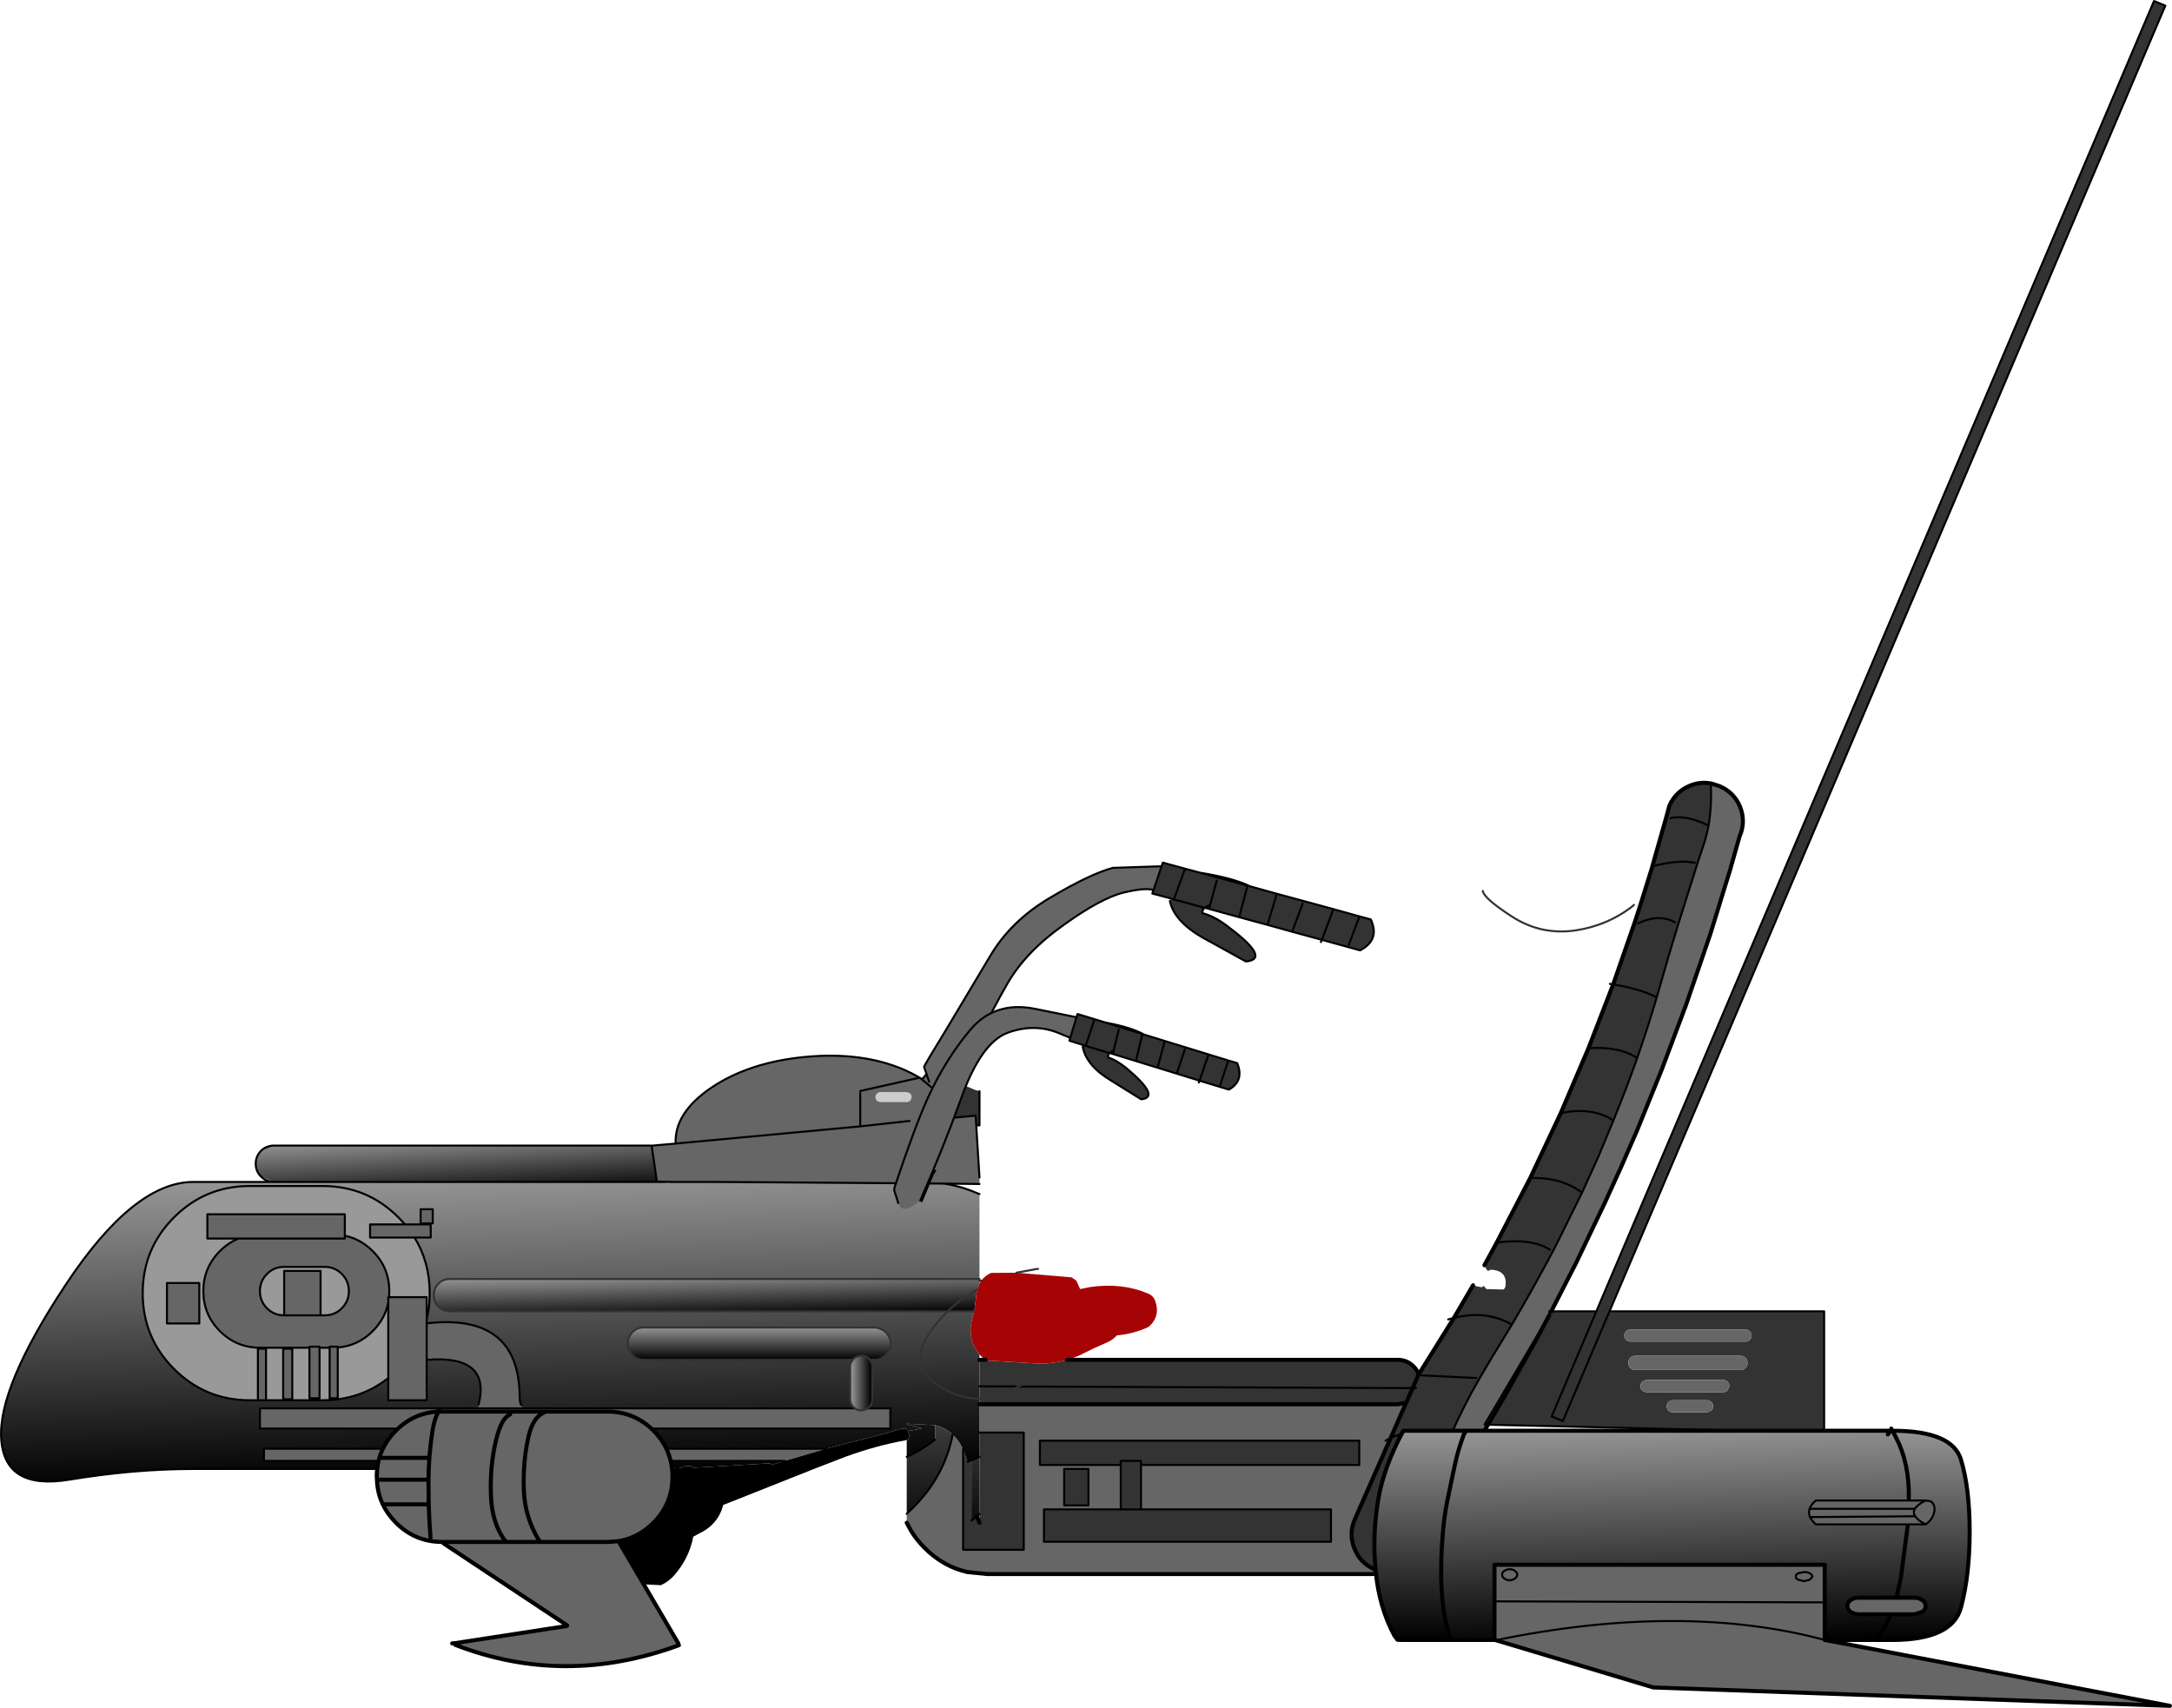 <?xml version="1.0" encoding="UTF-8" standalone="no"?>
<svg xmlns:xlink="http://www.w3.org/1999/xlink" height="422.5px" width="537.3px" xmlns="http://www.w3.org/2000/svg">
  <g transform="matrix(1.0, 0.0, 0.0, 1.0, 11.3, 330.4)">
    <path d="M372.45 -6.0 L383.6 -6.0 521.55 -330.15 524.35 -329.0 386.85 -6.0 439.95 -6.0 439.95 24.0 356.8 22.05 361.15 14.6 368.9 0.7 371.95 -5.05 371.95 -6.0 372.45 -6.0 M339.2 56.0 Q337.85 57.25 336.0 58.0 334.0 58.8 332.0 58.65 330.35 58.55 328.75 57.85 325.1 56.25 323.7 52.55 322.3 48.95 323.9 45.35 L332.7 25.35 336.5 16.7 336.55 16.65 336.5 16.65 334.45 17.0 231.45 17.0 231.0 17.0 231.0 15.6 231.0 12.55 231.0 6.05 231.45 6.0 232.5 6.0 233.15 6.2 246.1 6.95 Q249.5 6.9 252.7 6.0 L334.45 6.0 Q336.75 6.0 338.35 7.6 339.25 8.5 339.65 9.6 L348.35 -4.35 353.1 -12.45 353.3 -12.35 355.2 -11.95 355.4 -12.05 355.7 -12.25 355.8 -12.25 Q356.05 -11.8 356.45 -11.5 L360.6 -11.4 Q361.05 -11.7 361.1 -12.2 361.7 -16.1 357.45 -16.3 L357.35 -16.25 357.15 -16.15 356.9 -16.0 356.65 -16.1 356.5 -16.25 355.9 -17.4 358.95 -23.0 367.2 -38.9 367.25 -39.0 374.8 -55.05 381.65 -71.1 387.75 -86.85 393.1 -102.25 394.35 -106.1 394.45 -106.4 397.4 -115.85 397.45 -116.1 400.9 -128.25 401.65 -131.05 Q403.25 -134.65 406.9 -136.1 409.5 -137.1 412.05 -136.55 L412.15 -136.55 411.95 -136.0 Q412.15 -130.85 411.35 -126.15 405.8 -128.9 401.95 -128.0 405.8 -128.9 411.35 -126.15 410.85 -123.5 410.0 -121.0 L408.6 -116.8 403.9 -101.9 Q401.6 -94.5 399.45 -86.85 L398.55 -83.7 398.5 -83.55 Q396.3 -76.1 393.7 -68.65 391.25 -61.7 388.45 -54.8 L387.8 -53.15 384.05 -44.15 380.05 -35.35 373.95 -23.0 372.85 -20.85 Q368.05 -11.8 362.7 -2.7 L357.55 5.75 354.55 10.85 Q350.75 17.45 347.55 24.7 345.1 30.15 342.95 36.0 L347.8 38.15 341.25 53.0 Q340.45 54.75 339.2 56.0 M276.05 -116.1 L276.35 -117.0 281.85 -115.5 285.6 -114.5 297.3 -111.3 297.9 -111.15 304.55 -109.3 318.55 -105.5 325.0 -103.7 327.8 -102.95 Q330.15 -97.9 325.15 -95.3 L315.7 -97.9 308.35 -99.9 302.25 -101.6 295.25 -103.5 287.8 -105.55 286.7 -105.85 286.6 -105.85 286.55 -105.7 Q286.1 -105.25 286.15 -104.5 288.95 -103.8 292.1 -101.45 L293.15 -100.65 Q303.05 -93.1 296.9 -92.55 L287.4 -97.8 Q279.25 -102.1 278.1 -107.5 L278.3 -108.15 273.75 -109.35 274.05 -110.2 276.05 -116.1 M407.95 -117.0 L406.95 -117.1 Q403.75 -117.65 397.45 -116.1 403.75 -117.65 406.95 -117.1 L407.95 -117.0 M403.05 -102.2 Q399.2 -104.45 393.95 -102.0 399.2 -104.45 403.05 -102.2 M398.55 -83.7 Q394.0 -85.9 387.75 -86.85 394.0 -85.9 398.55 -83.7 M387.8 -53.15 L386.85 -53.8 Q381.85 -56.5 374.8 -55.05 381.85 -56.5 386.85 -53.8 L387.8 -53.15 M393.7 -68.65 Q389.5 -71.55 381.65 -71.1 389.5 -71.55 393.7 -68.65 M380.05 -35.35 Q375.1 -39.15 367.25 -39.0 375.1 -39.15 380.05 -35.35 M420.5 -1.5 L392.0 -1.5 Q391.4 -1.5 390.95 -1.05 390.5 -0.6 390.5 0.0 390.5 0.6 390.95 1.05 391.4 1.5 392.0 1.5 L420.5 1.5 Q421.1 1.5 421.55 1.05 422.0 0.6 422.0 0.0 422.0 -0.6 421.55 -1.05 421.1 -1.5 420.5 -1.5 M421.0 6.75 Q421.0 6.0 420.5 5.5 420.0 5.0 419.25 5.0 L393.25 5.0 Q392.5 5.0 392.0 5.5 391.5 6.0 391.5 6.75 391.5 7.5 392.0 8.0 392.5 8.5 393.25 8.5 L419.25 8.5 Q420.0 8.5 420.5 8.0 421.0 7.5 421.0 6.75 M416.5 12.5 Q416.5 11.9 416.05 11.45 415.6 11.0 415.0 11.0 L396.0 11.0 Q395.4 11.0 394.95 11.45 394.5 11.9 394.5 12.5 394.5 13.1 394.95 13.55 395.4 14.0 396.0 14.0 L415.0 14.0 Q415.6 14.0 416.05 13.55 L416.5 12.5 M401.45 16.45 Q401.0 16.9 401.0 17.5 401.0 18.1 401.45 18.55 401.9 19.0 402.5 19.0 L411.0 19.0 412.05 18.55 Q412.5 18.1 412.5 17.5 412.5 16.9 412.05 16.45 411.6 16.0 411.0 16.0 L402.5 16.0 Q401.9 16.0 401.45 16.45 M297.3 -111.3 L295.25 -103.5 297.3 -111.3 M383.6 -6.0 L372.55 20.0 375.3 21.15 386.85 -6.0 375.3 21.15 372.55 20.0 383.6 -6.0 M304.55 -109.3 L302.25 -101.6 304.55 -109.3 M278.3 -108.15 L279.1 -107.9 286.6 -105.85 279.1 -107.9 278.3 -108.15 M289.7 -112.55 L288.05 -106.55 287.8 -105.55 288.05 -106.55 287.35 -106.2 286.7 -105.85 287.35 -106.2 288.05 -106.55 289.7 -112.55 M281.85 -115.5 L279.1 -107.9 281.85 -115.5 M222.55 -57.3 L226.9 -62.0 227.0 -62.0 229.25 -61.05 230.0 -60.75 231.0 -60.45 231.0 -52.0 230.2 -52.0 230.05 -54.4 230.0 -54.4 223.6 -53.8 Q223.4 -55.4 222.75 -56.85 L222.55 -57.3 M372.1 -21.25 Q367.6 -24.15 358.95 -23.0 367.6 -24.15 372.1 -21.25 M362.7 -2.7 Q356.4 -6.4 348.35 -4.35 356.4 -6.4 362.7 -2.7 M325.0 -103.7 L322.35 -96.65 325.0 -103.7 M310.95 -106.9 L308.35 -99.9 310.95 -106.9 M318.55 -105.5 L315.7 -97.9 318.55 -105.5 M226.95 28.1 L228.05 31.2 229.0 30.85 229.0 45.75 230.0 44.95 230.35 44.7 231.0 46.3 231.0 44.1 231.0 30.0 231.0 24.0 241.95 24.0 241.95 53.0 226.95 53.0 226.95 28.1 M240.6 12.6 L239.4 13.2 Q235.2 15.5 231.0 15.6 235.2 15.5 239.4 13.2 L240.6 12.6 231.0 12.55 240.6 12.6 338.15 13.0 240.6 12.6 Q247.6 9.05 256.0 8.5 247.6 9.05 240.6 12.6 M339.55 9.8 L339.65 9.6 339.55 9.8 353.9 10.5 339.55 9.8 338.15 13.0 339.0 13.0 338.15 13.0 336.55 16.65 338.15 13.0 339.55 9.8 M345.95 24.0 Q338.2 22.75 332.7 25.35 338.2 22.75 345.95 24.0 M324.95 32.0 L270.95 32.0 270.95 43.0 317.95 43.0 317.95 51.0 246.95 51.0 246.95 43.0 265.95 43.0 265.95 32.0 245.95 32.0 245.95 26.0 324.95 26.0 324.95 32.0 M270.95 32.0 L270.95 31.0 265.95 31.0 265.95 32.0 265.95 31.0 270.95 31.0 270.95 32.0 M257.95 33.0 L257.95 42.0 251.95 42.0 251.95 33.0 257.95 33.0 M270.95 43.0 L265.95 43.0 270.95 43.0" fill="#333333" fill-rule="evenodd" stroke="none"/>
    <path d="M356.8 22.05 L349.75 33.7 349.95 37.0 Q349.95 46.1 343.5 52.55 341.5 54.6 339.2 56.0 340.45 54.75 341.25 53.0 L347.8 38.15 342.95 36.0 Q345.1 30.15 347.55 24.7 350.75 17.45 354.55 10.85 L357.55 5.75 362.7 -2.7 Q368.05 -11.8 372.85 -20.85 L373.95 -23.0 380.05 -35.35 384.05 -44.15 387.8 -53.15 388.45 -54.8 Q391.25 -61.7 393.7 -68.65 396.3 -76.1 398.5 -83.55 L398.55 -83.7 399.45 -86.85 Q401.6 -94.5 403.9 -101.9 L408.6 -116.8 410.0 -121.0 Q410.85 -123.5 411.35 -126.15 412.15 -130.85 411.95 -136.0 L412.15 -136.55 414.15 -135.9 Q417.75 -134.3 419.2 -130.7 420.6 -127.0 419.0 -123.4 L416.5 -114.55 416.45 -114.45 411.8 -99.35 405.6 -81.25 405.5 -81.05 399.95 -66.25 399.9 -66.1 393.65 -50.7 389.7 -41.65 385.7 -32.85 385.65 -32.75 378.65 -18.1 378.55 -17.9 372.45 -6.0 371.95 -6.0 371.95 -5.05 368.9 0.7 361.15 14.6 356.8 22.05 355.95 22.0 371.95 -5.05 355.95 22.0 356.8 22.05 M332.0 58.65 L327.95 59.0 233.0 59.0 228.0 58.5 Q222.05 57.15 217.45 52.55 215.45 50.55 214.1 48.35 L213.0 46.3 213.0 44.1 214.55 42.6 Q222.4 34.75 224.35 24.5 225.9 25.9 226.95 28.1 L226.95 53.0 241.95 53.0 241.95 24.0 231.0 24.0 231.0 17.0 231.45 17.0 334.45 17.0 336.5 16.65 336.5 16.7 332.7 25.35 323.9 45.35 Q322.3 48.95 323.7 52.55 325.1 56.25 328.75 57.85 330.35 58.55 332.0 58.65 M150.15 -47.0 L155.85 -47.5 Q155.45 -55.0 164.55 -61.25 174.0 -67.65 188.05 -68.95 202.05 -70.25 212.5 -65.7 214.5 -64.8 216.2 -63.8 L216.55 -63.55 216.8 -63.4 217.9 -64.7 217.3 -66.45 Q217.3 -66.8 222.8 -75.75 L233.5 -93.65 Q238.65 -102.55 248.6 -108.4 258.5 -114.25 264.0 -115.7 L276.05 -116.1 274.05 -110.2 Q272.15 -110.9 266.7 -109.6 261.2 -108.3 251.85 -101.6 242.45 -94.95 237.9 -87.05 234.75 -81.6 230.1 -72.25 L229.65 -71.45 225.7 -63.45 225.1 -63.0 225.75 -62.6 225.8 -62.6 226.95 -62.0 226.9 -62.0 222.55 -57.3 218.95 -53.5 218.8 -53.35 216.4 -50.85 Q217.95 -51.85 219.4 -53.4 L223.6 -53.8 219.4 -53.4 Q217.95 -51.85 216.4 -50.85 L218.8 -53.35 218.95 -53.5 222.55 -57.3 222.75 -56.85 Q223.4 -55.4 223.6 -53.8 L230.0 -54.4 230.05 -54.4 230.2 -52.0 231.0 -39.1 231.0 -37.5 222.15 -37.6 174.55 -37.95 165.4 -38.0 154.95 -38.0 153.85 -38.05 151.2 -38.1 149.9 -46.95 150.15 -47.0 M285.6 -114.5 L285.9 -114.45 Q293.8 -113.15 297.9 -111.15 L297.3 -111.3 285.6 -114.5 M349.75 33.7 L347.8 38.15 349.75 33.7 M401.45 16.45 Q401.9 16.0 402.5 16.0 L411.0 16.0 Q411.6 16.0 412.05 16.45 412.5 16.9 412.5 17.5 412.5 18.1 412.05 18.55 L411.0 19.0 402.5 19.0 Q401.9 19.0 401.45 18.55 401.0 18.1 401.0 17.5 401.0 16.9 401.45 16.45 M416.5 12.5 L416.05 13.55 Q415.6 14.0 415.0 14.0 L396.0 14.0 Q395.4 14.0 394.95 13.55 394.5 13.1 394.5 12.5 394.5 11.9 394.95 11.45 395.4 11.0 396.0 11.0 L415.0 11.0 Q415.6 11.0 416.05 11.45 416.5 11.9 416.5 12.5 M421.0 6.75 Q421.0 7.5 420.5 8.0 420.0 8.5 419.25 8.5 L393.25 8.5 Q392.5 8.5 392.0 8.0 391.5 7.5 391.5 6.75 391.5 6.0 392.0 5.5 392.5 5.0 393.25 5.0 L419.25 5.0 Q420.0 5.0 420.5 5.5 421.0 6.0 421.0 6.75 M420.5 -1.5 Q421.1 -1.5 421.55 -1.05 422.0 -0.6 422.0 0.0 422.0 0.6 421.55 1.05 421.1 1.5 420.5 1.5 L392.0 1.5 Q391.4 1.5 390.95 1.05 390.5 0.6 390.5 0.0 390.5 -0.6 390.95 -1.05 391.4 -1.5 392.0 -1.5 L420.5 -1.5 M229.9 -71.25 L226.15 -63.25 225.75 -63.4 229.9 -71.25 M219.0 -61.5 L216.55 -63.55 219.0 -61.5 M213.85 -59.5 L213.7 -59.7 213.0 -60.0 206.5 -60.0 Q206.1 -60.0 205.8 -59.7 205.5 -59.4 205.5 -59.0 205.5 -58.6 205.8 -58.3 206.1 -58.0 206.5 -58.0 L213.0 -58.0 Q213.4 -58.0 213.7 -58.3 L214.0 -59.0 213.85 -59.5 M218.55 -62.8 L217.9 -64.7 218.55 -62.8 M222.75 -56.85 L222.25 -56.45 219.4 -53.4 222.25 -56.45 222.75 -56.85 M201.5 -60.0 L201.5 -51.75 155.85 -47.5 201.5 -51.75 201.5 -60.0 M203.35 18.0 L208.95 18.0 208.95 23.0 53.0 23.0 53.0 18.0 107.1 18.0 107.1 17.05 Q110.2 4.75 94.35 6.0 L94.0 -3.0 Q117.05 -5.75 117.25 15.0 117.3 17.0 117.7 17.15 L117.7 18.0 200.15 18.0 Q200.85 18.5 201.75 18.5 202.65 18.5 203.35 18.0 M182.8 31.0 L54.0 31.0 54.0 28.0 193.1 28.0 192.2 28.25 182.8 31.0 M117.7 18.0 L107.1 18.0 117.7 18.0 M324.95 32.0 L324.95 26.0 245.95 26.0 245.95 32.0 265.95 32.0 265.95 43.0 246.95 43.0 246.95 51.0 317.95 51.0 317.95 43.0 270.95 43.0 270.95 32.0 324.95 32.0 M331.45 26.0 L332.7 25.35 331.45 26.0 M257.95 33.0 L251.95 33.0 251.95 42.0 257.95 42.0 257.95 33.0 M231.0 46.3 L230.35 44.7 231.0 44.1 231.0 46.3 M213.7 -53.1 L201.5 -51.75 213.7 -53.1 M201.5 -60.5 L216.2 -63.8 201.5 -60.5" fill="#666666" fill-rule="evenodd" stroke="none"/>
    <path d="M213.85 -59.5 L214.0 -59.0 213.7 -58.3 Q213.4 -58.0 213.0 -58.0 L206.5 -58.0 Q206.1 -58.0 205.8 -58.3 205.5 -58.6 205.5 -59.0 205.5 -59.4 205.8 -59.7 206.1 -60.0 206.5 -60.0 L213.0 -60.0 213.7 -59.7 213.85 -59.5" fill="#cccccc" fill-rule="evenodd" stroke="none"/>
    <path d="M155.45 33.0 L36.5 33.0 Q21.8 33.0 5.8 35.65 -10.2 38.3 -11.0 25.5 -11.8 12.7 5.0 -12.65 21.8 -38.0 36.5 -38.0 L56.35 -38.0 152.3 -38.0 152.7 -38.0 154.95 -38.0 165.4 -38.0 174.55 -37.95 222.15 -37.6 Q226.25 -37.0 230.0 -35.4 L231.0 -35.0 231.0 -14.0 100.0 -14.0 97.15 -12.85 Q96.0 -11.65 96.0 -10.0 96.0 -8.35 97.15 -7.2 98.35 -6.0 100.0 -6.0 L223.15 -6.0 229.7 -6.0 229.25 -4.35 Q227.8 0.75 231.0 4.65 L231.0 6.05 231.0 12.55 231.0 15.6 Q225.95 15.65 221.0 12.45 213.25 7.5 218.45 -0.4 220.45 -3.45 223.15 -6.0 220.45 -3.45 218.45 -0.4 213.25 7.5 221.0 12.45 225.95 15.65 231.0 15.6 L231.0 17.0 231.0 24.0 231.0 30.0 230.0 30.45 229.0 30.85 228.05 31.2 226.95 28.1 Q225.9 25.9 224.35 24.5 222.5 22.8 220.0 22.15 L213.0 21.8 213.0 21.9 216.75 23.0 213.3 23.6 212.95 23.1 211.7 23.05 206.9 24.45 195.65 27.3 193.1 28.0 54.0 28.0 54.0 31.0 182.8 31.0 179.5 32.0 179.4 31.85 179.2 31.6 160.25 32.7 160.15 32.55 159.95 32.35 Q158.25 32.0 156.95 32.8 L156.7 32.6 155.8 32.6 155.45 33.0 M100.0 -14.0 Q98.35 -14.0 97.15 -12.85 98.35 -14.0 100.0 -14.0 M203.9 6.0 L205.0 6.0 Q206.65 6.0 207.8 4.8 209.0 3.65 209.0 2.0 209.0 0.35 207.8 -0.85 206.65 -2.0 205.0 -2.0 L148.0 -2.0 Q146.35 -2.0 145.15 -0.85 144.0 0.35 144.0 2.0 144.0 3.65 145.15 4.8 146.35 6.0 148.0 6.0 L199.65 6.0 Q199.0 6.75 199.0 7.75 L199.0 15.75 Q199.0 16.9 199.8 17.7 L200.15 18.0 117.7 18.0 117.7 17.15 Q117.3 17.0 117.25 15.0 117.05 -5.75 94.0 -3.0 L94.35 6.0 Q110.2 4.75 107.1 17.05 L107.1 18.0 53.0 18.0 53.0 23.0 208.95 23.0 208.95 18.0 203.35 18.0 203.7 17.7 Q204.5 16.9 204.5 15.75 L204.5 7.75 Q204.5 6.75 203.9 6.0" fill="url(#gradient0)" fill-rule="evenodd" stroke="none"/>
    <path d="M231.0 -14.0 L231.0 -13.5 231.0 -12.9 230.45 -11.4 Q230.25 -10.7 230.2 -9.9 L229.7 -6.0 223.15 -6.0 Q226.3 -9.05 230.45 -11.4 226.3 -9.05 223.15 -6.0 L100.0 -6.0 Q98.35 -6.0 97.15 -7.2 96.0 -8.35 96.0 -10.0 96.0 -11.65 97.15 -12.85 L100.0 -14.0 231.0 -14.0" fill="url(#gradient1)" fill-rule="evenodd" stroke="none"/>
    <path d="M231.45 -13.6 Q232.35 -14.8 233.85 -15.5 L240.15 -15.55 253.8 -14.4 254.95 -13.6 255.9 -11.5 258.35 -12.0 Q266.15 -13.15 272.7 -10.4 274.05 -9.85 274.5 -8.5 275.8 -4.75 272.85 -2.15 269.1 -0.4 265.0 -0.05 263.95 1.15 262.0 1.95 259.4 3.05 257.15 4.2 255.0 5.35 252.7 6.0 249.5 6.9 246.1 6.95 L233.15 6.2 232.5 6.0 231.75 5.45 231.0 4.65 Q227.8 0.75 229.25 -4.35 L229.7 -6.0 230.2 -9.9 Q230.25 -10.7 230.45 -11.4 L231.0 -12.9 231.45 -13.6" fill="#a60404" fill-rule="evenodd" stroke="none"/>
    <path d="M53.25 -39.35 Q52.2 -40.4 52.0 -41.8 L51.95 -42.5 52.0 -43.2 Q52.2 -44.6 53.25 -45.7 L56.45 -47.0 150.15 -47.0 149.9 -46.95 151.2 -38.1 153.85 -38.05 152.7 -38.0 152.3 -38.0 56.35 -38.0 53.25 -39.35" fill="url(#gradient2)" fill-rule="evenodd" stroke="none"/>
    <path d="M56.35 -38.0 Q54.55 -38.05 53.25 -39.35 L56.35 -38.0" fill="url(#gradient3)" fill-rule="evenodd" stroke="none"/>
    <path d="M53.25 -45.7 Q54.6 -47.0 56.45 -47.0 L53.25 -45.7" fill="url(#gradient4)" fill-rule="evenodd" stroke="none"/>
    <path d="M207.8 -0.85 Q209.0 0.35 209.0 2.0 209.0 3.65 207.8 4.8 206.65 6.0 205.0 6.0 L203.9 6.0 203.7 5.8 Q202.9 5.0 201.75 5.0 200.6 5.0 199.8 5.8 L199.65 6.0 148.0 6.0 Q146.35 6.0 145.15 4.8 144.0 3.65 144.0 2.0 144.0 0.35 145.15 -0.85 L148.0 -2.0 205.0 -2.0 207.8 -0.85" fill="url(#gradient5)" fill-rule="evenodd" stroke="none"/>
    <path d="M199.65 6.0 L199.8 5.8 Q200.6 5.0 201.75 5.0 202.9 5.0 203.7 5.8 L203.9 6.0 Q204.5 6.75 204.5 7.75 L204.5 15.75 Q204.5 16.9 203.7 17.7 L203.35 18.0 Q202.65 18.5 201.75 18.5 200.85 18.5 200.15 18.0 L199.8 17.7 Q199.0 16.9 199.0 15.75 L199.0 7.75 Q199.0 6.75 199.65 6.0" fill="url(#gradient6)" fill-rule="evenodd" stroke="none"/>
    <path d="M207.8 -0.85 L205.0 -2.0 Q206.65 -2.0 207.8 -0.85 M148.0 -2.0 L145.15 -0.85 Q146.35 -2.0 148.0 -2.0" fill="url(#gradient7)" fill-rule="evenodd" stroke="none"/>
    <path d="M213.0 25.85 Q205.3 27.25 197.8 30.0 L190.3 32.9 184.0 35.4 171.55 40.35 167.6 41.9 Q166.4 46.75 161.5 49.05 L160.2 49.75 Q159.2 55.05 155.5 59.3 154.15 60.85 152.2 61.75 L147.2 61.5 146.3 60.65 145.2 59.25 144.85 56.75 Q142.05 55.55 140.2 52.25 L140.2 51.5 140.3 50.0 140.45 49.25 141.0 48.5 141.7 47.75 142.65 47.4 142.7 47.25 145.8 47.45 149.6 46.9 Q150.15 45.4 151.75 44.4 L152.4 43.8 Q154.55 41.35 154.95 38.25 L155.1 35.8 155.25 35.65 155.45 35.45 155.3 34.5 155.3 33.2 155.45 33.0 155.8 32.6 156.7 32.6 156.95 32.8 Q158.25 32.0 159.95 32.35 L160.15 32.55 160.25 32.7 179.2 31.6 179.4 31.85 179.5 32.0 182.8 31.0 192.2 28.25 193.1 28.0 195.65 27.3 206.9 24.45 211.7 23.05 212.95 23.1 213.3 23.6 213.4 23.9 213.7 25.0 213.65 25.15 213.35 25.75 213.0 25.85" fill="#000000" fill-rule="evenodd" stroke="none"/>
    <path d="M213.0 30.0 L213.0 25.85 213.35 25.75 213.65 25.15 213.7 25.0 213.4 23.9 213.3 23.6 216.75 23.0 213.0 21.9 213.0 21.8 220.0 22.15 220.0 25.75 Q216.7 28.35 213.0 30.0" fill="url(#gradient8)" fill-rule="evenodd" stroke="none"/>
    <path d="M229.0 30.85 L230.0 30.45 231.0 30.0 231.0 44.1 230.35 44.7 230.0 44.95 229.0 45.75 229.0 30.85" fill="url(#gradient9)" fill-rule="evenodd" stroke="none"/>
    <path d="M213.0 44.1 L213.0 30.0 Q216.7 28.35 220.0 25.75 L220.0 22.15 Q222.5 22.8 224.35 24.5 222.4 34.75 214.55 42.6 L213.0 44.1" fill="url(#gradient10)" fill-rule="evenodd" stroke="none"/>
    <path d="M372.45 -6.0 L383.6 -6.0 521.55 -330.15 524.35 -329.0 386.85 -6.0 439.95 -6.0 439.95 24.0 356.8 22.05 355.95 22.0 371.95 -5.05 371.95 -6.0 372.45 -6.0 M155.45 33.0 L36.5 33.0 Q21.8 33.0 5.8 35.65 -10.2 38.3 -11.0 25.5 -11.8 12.7 5.0 -12.65 21.8 -38.0 36.5 -38.0 L56.35 -38.0 Q54.55 -38.05 53.25 -39.35 52.2 -40.4 52.0 -41.8 L51.95 -42.5 52.0 -43.2 Q52.2 -44.6 53.25 -45.7 54.6 -47.0 56.45 -47.0 L150.15 -47.0 155.85 -47.5 Q155.45 -55.0 164.55 -61.25 174.0 -67.65 188.05 -68.95 202.05 -70.25 212.5 -65.7 214.5 -64.8 216.2 -63.8 L216.55 -63.55 216.8 -63.4 217.9 -64.7 217.3 -66.45 Q217.3 -66.8 222.8 -75.75 L233.5 -93.65 Q238.65 -102.55 248.6 -108.4 258.5 -114.25 264.0 -115.7 L276.05 -116.1 276.35 -117.0 281.85 -115.5 285.6 -114.5 285.9 -114.45 Q293.8 -113.15 297.9 -111.15 L304.55 -109.3 318.55 -105.5 325.0 -103.7 327.8 -102.95 Q330.15 -97.9 325.15 -95.3 L315.7 -97.9 315.45 -97.35 M401.95 -128.0 Q405.8 -128.9 411.35 -126.15 412.15 -130.85 411.95 -136.0 M397.45 -116.1 Q403.75 -117.65 406.95 -117.1 L407.95 -117.0 M411.35 -126.15 Q410.85 -123.5 410.0 -121.0 L408.6 -116.8 403.9 -101.9 Q401.6 -94.5 399.45 -86.85 L398.55 -83.7 398.5 -83.55 Q396.3 -76.1 393.7 -68.65 391.25 -61.7 388.45 -54.8 L387.8 -53.15 384.05 -44.15 380.05 -35.35 373.95 -23.0 372.85 -20.85 Q368.05 -11.8 362.7 -2.7 L357.55 5.75 354.55 10.85 Q350.75 17.45 347.55 24.7 345.1 30.15 342.95 36.0 M397.45 -116.1 L397.4 -115.85 M387.75 -86.85 Q394.0 -85.9 398.55 -83.7 M393.95 -102.0 Q399.2 -104.45 403.05 -102.2 M386.95 -87.0 L387.75 -86.85 M381.65 -71.1 Q389.5 -71.55 393.7 -68.65 M374.8 -55.05 Q381.85 -56.5 386.85 -53.8 L387.8 -53.15 M367.25 -39.0 Q375.1 -39.15 380.05 -35.35 M386.85 -6.0 L375.3 21.15 372.55 20.0 383.6 -6.0 M295.25 -103.5 L297.3 -111.3 285.6 -114.5 M297.3 -111.3 L297.9 -111.15 M302.25 -101.6 L304.55 -109.3 M315.7 -97.9 L308.35 -99.9 302.25 -101.6 295.25 -103.5 287.8 -105.55 286.7 -105.85 286.55 -105.7 Q286.1 -105.25 286.15 -104.5 288.95 -103.8 292.1 -101.45 L293.15 -100.65 Q303.05 -93.1 296.9 -92.55 L287.4 -97.8 Q279.25 -102.1 278.1 -107.5 M278.3 -108.15 L273.75 -109.35 274.05 -110.2 Q272.15 -110.9 266.7 -109.6 261.2 -108.3 251.85 -101.6 242.45 -94.95 237.9 -87.05 234.75 -81.6 230.1 -72.25 L229.9 -71.25 226.15 -63.25 M286.6 -105.85 L279.1 -107.9 278.3 -108.15 M286.7 -105.85 L286.6 -105.85 M287.8 -105.55 L288.05 -106.55 287.35 -106.2 286.7 -105.85 M288.05 -106.55 L289.7 -112.55 M274.05 -110.2 L276.05 -116.1 M279.1 -107.9 L281.85 -115.5 M225.7 -63.45 L229.65 -71.45 230.1 -72.25 M216.55 -63.55 L219.0 -61.5 M223.6 -53.8 L219.4 -53.4 Q217.95 -51.85 216.4 -50.85 L218.8 -53.35 218.95 -53.5 222.55 -57.3 226.9 -62.0 226.95 -62.0 M226.9 -62.0 L227.0 -62.0 M231.0 -60.45 L231.0 -52.0 230.2 -52.0 231.0 -39.1 M231.0 -37.5 L222.15 -37.6 Q226.25 -37.0 230.0 -35.4 L231.0 -35.0 M222.55 -57.3 L222.75 -56.85 Q223.4 -55.4 223.6 -53.8 L230.0 -54.4 230.05 -54.4 230.2 -52.0 M219.4 -53.4 L222.25 -56.45 222.75 -56.85 M217.9 -64.7 L218.55 -62.8 M367.25 -39.0 L367.2 -38.9 M358.95 -23.0 Q367.6 -24.15 372.1 -21.25 M348.35 -4.35 L346.95 -4.0 M348.35 -4.35 Q356.4 -6.4 362.7 -2.7 M315.7 -97.9 L318.55 -105.5 M308.35 -99.9 L310.95 -106.9 M322.35 -96.65 L325.0 -103.7 M56.35 -38.0 L152.3 -38.0 152.7 -38.0 153.85 -38.05 151.2 -38.1 149.9 -46.95 150.15 -47.0 M155.85 -47.5 L201.5 -51.75 201.5 -60.0 M154.95 -38.0 L153.85 -38.05 M154.95 -38.0 L165.4 -38.0 174.55 -37.95 222.15 -37.6 M203.35 18.0 L208.95 18.0 208.95 23.0 53.0 23.0 53.0 18.0 107.1 18.0 117.7 18.0 200.15 18.0 M107.1 17.05 Q110.2 4.75 94.35 6.0 M94.0 -3.0 Q117.05 -5.75 117.25 15.0 117.3 17.0 117.7 17.15 M182.8 31.0 L54.0 31.0 54.0 28.0 193.1 28.0 M228.05 31.2 L229.0 30.85 230.0 30.45 231.0 30.0 M240.6 12.6 L231.0 12.55 M339.55 9.8 L353.9 10.5 M338.15 13.0 L339.0 13.0 M338.15 13.0 L240.6 12.6 M332.7 25.35 Q338.2 22.75 345.95 24.0 M324.95 32.0 L270.95 32.0 270.95 43.0 317.95 43.0 317.95 51.0 246.95 51.0 246.95 43.0 265.95 43.0 265.95 32.0 245.95 32.0 245.95 26.0 324.95 26.0 324.95 32.0 M332.7 25.35 L331.45 26.0 M265.95 32.0 L265.95 31.0 270.95 31.0 270.95 32.0 M257.95 33.0 L257.95 42.0 251.95 42.0 251.95 33.0 257.95 33.0 M265.95 43.0 L270.95 43.0 M213.0 30.0 Q216.7 28.35 220.0 25.75 M213.0 44.1 L214.55 42.6 Q222.4 34.75 224.35 24.5 M231.0 44.1 L230.35 44.7 230.0 44.95 229.0 45.75 M231.0 24.0 L241.95 24.0 241.95 53.0 226.95 53.0 226.95 28.1 M216.2 -63.8 L201.5 -60.5 M201.5 -51.75 L213.7 -53.1" fill="none" stroke="#000000" stroke-linecap="round" stroke-linejoin="round" stroke-width="0.5"/>
    <path d="M355.5 -110.0 Q355.75 -108.2 362.5 -103.8 370.0 -98.85 378.85 -100.3 385.25 -101.35 390.5 -104.75 392.45 -106.05 392.9 -106.55 M231.0 -13.5 L231.45 -13.6 M240.15 -15.55 L245.0 -16.45 245.5 -16.5 M229.7 -6.0 L223.15 -6.0 Q220.45 -3.45 218.45 -0.4 213.25 7.5 221.0 12.45 225.95 15.65 231.0 15.6 235.2 15.5 239.4 13.2 L240.6 12.6 Q247.6 9.05 256.0 8.5 M230.45 -11.4 Q226.3 -9.05 223.15 -6.0 L100.0 -6.0 Q98.35 -6.0 97.15 -7.2 96.0 -8.35 96.0 -10.0 96.0 -11.65 97.15 -12.85 98.35 -14.0 100.0 -14.0 L231.0 -14.0 M203.9 6.0 L205.0 6.0 Q206.65 6.0 207.8 4.8 209.0 3.65 209.0 2.0 209.0 0.35 207.8 -0.85 206.65 -2.0 205.0 -2.0 L148.0 -2.0 Q146.35 -2.0 145.15 -0.85 144.0 0.35 144.0 2.0 144.0 3.65 145.15 4.8 146.35 6.0 148.0 6.0 L199.65 6.0 199.8 5.8 Q200.6 5.0 201.75 5.0 202.9 5.0 203.7 5.8 L203.9 6.0 Q204.5 6.75 204.5 7.75 L204.5 15.75 Q204.5 16.9 203.7 17.7 L203.35 18.0 Q202.65 18.5 201.75 18.5 200.85 18.5 200.15 18.0 L199.8 17.7 Q199.0 16.9 199.0 15.75 L199.0 7.75 Q199.0 6.75 199.65 6.0" fill="none" stroke="#333333" stroke-linecap="round" stroke-linejoin="round" stroke-width="0.5"/>
    <path d="M213.85 -59.5 L213.7 -59.7 213.0 -60.0 206.5 -60.0 Q206.1 -60.0 205.8 -59.7 205.5 -59.4 205.5 -59.0 205.5 -58.6 205.8 -58.3 206.1 -58.0 206.5 -58.0 L213.0 -58.0 Q213.4 -58.0 213.7 -58.3 L214.0 -59.0 213.85 -59.5" fill="none" stroke="#cccccc" stroke-linecap="round" stroke-linejoin="round" stroke-width="0.5"/>
    <path d="M356.8 22.05 L349.75 33.7 349.95 37.0 Q349.95 46.1 343.5 52.55 341.5 54.6 339.2 56.0 337.85 57.25 336.0 58.0 334.0 58.8 332.0 58.65 L327.95 59.0 233.0 59.0 228.0 58.5 Q222.05 57.15 217.45 52.55 215.45 50.55 214.1 48.35 L213.0 46.3 M412.15 -136.55 L412.05 -136.55 Q409.5 -137.1 406.9 -136.1 403.25 -134.65 401.65 -131.05 L400.9 -128.25 397.45 -116.1 M347.8 38.15 L349.75 33.7 M397.4 -115.85 L394.45 -106.4 394.35 -106.1 393.1 -102.25 387.75 -86.85 381.65 -71.1 374.8 -55.05 367.25 -39.0 M372.45 -6.0 L378.55 -17.9 378.65 -18.1 385.65 -32.75 385.7 -32.85 389.7 -41.65 393.65 -50.7 399.9 -66.1 399.95 -66.25 405.5 -81.05 405.6 -81.25 411.8 -99.35 416.45 -114.45 416.5 -114.55 419.0 -123.4 Q420.6 -127.0 419.2 -130.7 417.75 -134.3 414.15 -135.9 L412.15 -136.55 M367.2 -38.9 L358.95 -23.0 355.9 -17.4 M353.1 -12.45 L348.35 -4.35 339.65 9.6 339.55 9.8 338.15 13.0 336.55 16.65 336.5 16.7 332.7 25.35 323.9 45.35 Q322.3 48.95 323.7 52.55 325.1 56.25 328.75 57.85 330.35 58.55 332.0 58.65 M356.8 22.05 L361.15 14.6 368.9 0.7 371.95 -5.05 M252.7 6.0 L334.45 6.0 Q336.75 6.0 338.35 7.6 339.25 8.5 339.65 9.6 M231.0 17.0 L231.45 17.0 334.45 17.0 336.5 16.65 336.55 16.65 M336.5 16.7 L336.5 16.65 M339.2 56.0 Q340.45 54.75 341.25 53.0 L347.8 38.15 M232.5 6.0 L231.45 6.0 231.0 6.05 M230.35 44.7 L231.0 46.3" fill="none" stroke="#000000" stroke-linecap="round" stroke-linejoin="round" stroke-width="1.0"/>
    <path d="M216.7 -33.25 L216.4 -33.35 219.55 -40.1 216.7 -33.25 M210.9 -32.8 L209.9 -35.95 209.95 -36.55 Q215.0 -51.7 218.25 -58.85 222.55 -68.25 228.65 -75.55 234.8 -82.9 244.9 -80.8 L255.0 -78.75 253.45 -73.65 250.7 -74.8 Q244.55 -77.35 237.95 -74.9 231.35 -72.45 226.4 -58.5 222.25 -46.95 216.35 -33.4 211.9 -29.65 210.9 -32.8 M262.3 -77.4 L262.6 -77.35 Q268.6 -76.2 271.75 -74.45 L271.3 -74.6 262.3 -77.4" fill="#666666" fill-rule="evenodd" stroke="none"/>
    <path d="M253.45 -73.65 L255.0 -78.75 255.25 -79.55 262.3 -77.4 271.3 -74.6 271.75 -74.45 292.55 -68.05 294.75 -67.4 Q296.55 -63.05 292.7 -60.85 L285.45 -63.05 279.8 -64.8 264.05 -69.65 263.2 -69.9 263.65 -70.25 Q263.9 -70.35 264.2 -70.55 L264.05 -69.65 264.2 -70.55 Q263.9 -70.35 263.65 -70.25 L263.2 -69.9 263.1 -69.9 263.05 -69.8 Q262.75 -69.35 262.8 -68.8 264.9 -68.15 267.35 -66.15 275.95 -58.95 271.0 -58.45 L263.7 -63.0 Q257.45 -66.7 256.55 -71.4 L256.7 -71.85 253.25 -72.95 253.45 -73.65 M256.7 -71.85 L263.1 -69.9 256.7 -71.85 M281.8 -70.8 L279.8 -64.8 281.8 -70.8 M265.45 -75.7 L264.2 -70.55 265.45 -75.7 M259.4 -78.1 L257.4 -72.05 259.4 -78.1 M271.3 -74.6 L269.75 -68.15 271.3 -74.6 M276.8 -72.75 L275.15 -66.6 276.8 -72.75 M292.55 -68.05 L290.55 -62.0 292.55 -68.05 M287.55 -69.25 L285.45 -63.05 287.55 -69.25" fill="#333333" fill-rule="evenodd" stroke="none"/>
    <path d="M219.55 -40.1 L220.05 -40.8 M216.7 -33.25 L219.55 -40.1 M255.0 -78.75 L244.9 -80.8 Q234.8 -82.9 228.65 -75.55 222.55 -68.25 218.25 -58.85 215.0 -51.7 209.95 -36.55 L209.9 -35.95 210.9 -32.8 M216.35 -33.4 Q222.25 -46.95 226.4 -58.5 231.35 -72.45 237.95 -74.9 244.55 -77.35 250.7 -74.8 L253.45 -73.65 255.0 -78.75 255.25 -79.55 262.3 -77.4 262.6 -77.35 Q268.6 -76.2 271.75 -74.45 L292.55 -68.05 294.75 -67.4 Q296.55 -63.05 292.7 -60.85 L285.45 -63.05 285.25 -62.6 M256.7 -71.85 L253.25 -72.95 253.45 -73.65 M256.55 -71.4 Q257.45 -66.7 263.7 -63.0 L271.0 -58.45 Q275.95 -58.95 267.35 -66.15 264.9 -68.15 262.8 -68.8 262.75 -69.35 263.05 -69.8 L263.2 -69.9 263.1 -69.9 256.7 -71.85 M264.05 -69.65 L264.2 -70.55 Q263.9 -70.35 263.65 -70.25 L263.2 -69.9 264.05 -69.65 279.8 -64.8 281.8 -70.8 M264.2 -70.55 L265.45 -75.7 M262.3 -77.4 L271.3 -74.6 271.75 -74.45 M269.75 -68.15 L271.3 -74.6 M257.4 -72.05 L259.4 -78.1 M285.45 -63.05 L279.8 -64.8 M285.45 -63.05 L287.55 -69.25 M290.55 -62.0 L292.55 -68.05 M275.15 -66.6 L276.8 -72.75" fill="none" stroke="#000000" stroke-linecap="round" stroke-linejoin="round" stroke-width="0.5"/>
    <path d="M348.4 32.9 L346.7 41.0 Q345.85 45.4 345.55 49.85 345.2 54.15 345.2 58.5 345.2 62.75 345.7 66.9 346.2 71.35 347.5 74.8 L347.5 75.3 335.95 75.3 335.35 75.3 334.4 75.25 333.65 74.25 Q329.8 67.1 329.0 58.1 328.15 49.45 329.6 40.8 330.95 32.6 335.85 23.55 L335.95 23.55 351.55 23.55 Q351.0 23.95 350.75 24.65 349.3 28.45 348.4 32.9" fill="url(#gradient11)" fill-rule="evenodd" stroke="none"/>
    <path d="M351.55 23.55 L348.4 32.9 Q349.3 28.45 350.75 24.65 351.0 23.95 351.55 23.55 M358.4 75.3 L358.4 65.75 358.4 56.7 440.1 56.7 440.1 75.3 525.5 91.6 397.7 87.05 358.7 75.35 358.4 75.3 M456.45 68.95 L448.5 68.95 Q447.3 68.9 446.5 68.35 445.7 67.75 445.7 66.9 445.7 66.0 446.5 65.45 447.3 64.85 448.5 64.85 L457.85 64.85 462.25 64.85 Q463.4 64.85 464.25 65.45 465.05 66.0 465.05 66.9 465.05 67.75 464.25 68.35 L462.25 68.95 456.45 68.95 M460.6 46.7 L437.9 46.7 Q436.85 45.75 436.45 44.9 436.0 43.85 436.35 42.85 436.7 41.8 437.9 40.8 L460.9 40.8 465.05 40.8 466.35 41.0 Q467.65 42.05 467.1 43.95 466.6 45.7 465.05 46.7 463.1 45.7 462.5 44.7 461.85 43.75 462.4 42.85 463.05 41.8 465.05 40.8 463.05 41.8 462.4 42.85 461.85 43.75 462.5 44.7 463.1 45.7 465.05 46.7 L460.6 46.7 M462.4 42.85 L436.35 42.85 462.4 42.85 M362.15 57.8 Q361.4 57.8 360.85 58.2 360.25 58.6 360.3 59.15 360.25 59.7 360.85 60.1 361.4 60.5 362.15 60.55 362.9 60.5 363.45 60.1 364.0 59.7 364.05 59.15 364.0 58.6 363.45 58.2 362.9 57.8 362.15 57.8 362.9 57.8 363.45 58.2 364.0 58.6 364.05 59.15 364.0 59.7 363.45 60.1 362.9 60.5 362.15 60.55 361.4 60.5 360.85 60.1 360.25 59.7 360.3 59.15 360.25 58.6 360.85 58.2 361.4 57.8 362.15 57.8 M462.5 44.7 L436.45 44.9 462.5 44.7 M437.05 59.65 Q437.0 59.15 436.4 58.8 435.85 58.5 435.0 58.5 L433.5 58.8 Q432.9 59.15 432.95 59.65 432.9 60.05 433.5 60.4 L435.0 60.75 436.4 60.4 437.05 59.65 436.4 60.4 435.0 60.75 433.5 60.4 Q432.9 60.05 432.95 59.65 432.9 59.15 433.5 58.8 L435.0 58.5 Q435.85 58.5 436.4 58.8 437.0 59.15 437.05 59.65 M440.1 75.3 Q404.9 65.9 358.7 75.35 404.9 65.9 440.1 75.3 M439.5 66.0 L358.4 65.75 439.5 66.0" fill="#666666" fill-rule="evenodd" stroke="none"/>
    <path d="M348.4 32.9 L351.55 23.55 456.4 23.55 456.85 23.55 457.75 25.25 Q461.05 31.6 460.9 40.25 L460.9 40.8 437.9 40.8 Q436.7 41.8 436.35 42.85 436.0 43.85 436.45 44.9 436.85 45.75 437.9 46.7 L460.6 46.7 460.6 47.15 458.95 59.8 457.85 64.85 448.5 64.85 Q447.3 64.85 446.5 65.45 445.7 66.0 445.7 66.9 445.7 67.75 446.5 68.35 447.3 68.9 448.5 68.95 L456.45 68.95 Q455.1 72.1 453.2 74.8 L453.2 75.3 441.05 75.3 440.1 75.3 440.1 56.7 358.4 56.7 358.4 65.75 358.4 75.3 347.5 75.3 347.5 74.8 Q346.2 71.35 345.7 66.9 345.2 62.75 345.2 58.5 345.2 54.15 345.55 49.85 345.85 45.4 346.7 41.0 L348.4 32.9 M455.7 24.45 L456.4 23.55 455.7 24.45" fill="url(#gradient12)" fill-rule="evenodd" stroke="none"/>
    <path d="M453.2 75.3 L453.2 74.8 Q455.1 72.1 456.45 68.95 L462.25 68.95 464.25 68.35 Q465.05 67.75 465.05 66.9 465.05 66.0 464.25 65.45 463.4 64.85 462.25 64.85 L457.85 64.85 458.95 59.8 460.6 47.15 460.6 46.7 465.05 46.7 Q466.6 45.7 467.1 43.95 467.65 42.05 466.35 41.0 L465.05 40.8 460.9 40.8 460.9 40.25 Q461.05 31.6 457.75 25.25 L456.85 23.55 456.95 23.55 Q471.65 23.55 473.8 30.7 475.95 37.8 475.95 48.5 475.95 59.2 473.8 67.25 471.65 75.25 456.95 75.3 L453.2 75.3" fill="url(#gradient13)" fill-rule="evenodd" stroke="none"/>
    <path d="M348.4 32.9 L346.7 41.0 Q345.85 45.4 345.55 49.85 345.2 54.15 345.2 58.5 345.2 62.75 345.7 66.9 346.2 71.35 347.5 74.8 M347.5 75.3 L358.4 75.3 358.4 65.75 358.4 56.7 440.1 56.7 440.1 75.3 525.5 91.6 397.7 87.05 358.7 75.35 358.4 75.3 M441.05 75.3 L453.2 75.3 456.95 75.3 Q471.65 75.25 473.8 67.25 475.95 59.2 475.95 48.5 475.95 37.8 473.8 30.7 471.65 23.55 456.95 23.55 L456.85 23.55 456.55 23.0 M453.2 74.8 Q455.1 72.1 456.45 68.95 L448.5 68.95 Q447.3 68.9 446.5 68.35 445.7 67.75 445.7 66.9 445.7 66.0 446.5 65.45 447.3 64.85 448.5 64.85 L457.85 64.85 458.95 59.8 460.6 47.15 M460.9 40.25 Q461.05 31.6 457.75 25.25 L456.85 23.55 456.4 23.55 455.7 24.45 M335.85 23.55 Q330.95 32.6 329.6 40.8 328.15 49.45 329.0 58.1 329.8 67.1 333.65 74.25 L334.4 75.25 335.35 75.3 335.95 75.3 347.5 75.3 M351.55 23.55 L335.95 23.55 M348.4 32.9 Q349.3 28.45 350.75 24.65 351.0 23.95 351.55 23.55 L456.4 23.55 M334.4 75.25 L335.35 75.3 M457.85 64.85 L462.25 64.85 Q463.4 64.85 464.25 65.45 465.05 66.0 465.05 66.9 465.05 67.75 464.25 68.35 L462.25 68.95 456.45 68.95" fill="none" stroke="#000000" stroke-linecap="round" stroke-linejoin="round" stroke-width="1.0"/>
    <path d="M440.1 75.3 L441.05 75.3 M460.6 46.7 L437.9 46.7 Q436.85 45.75 436.45 44.9 436.0 43.85 436.35 42.85 436.7 41.8 437.9 40.8 L460.9 40.8 465.05 40.8 Q463.05 41.8 462.4 42.85 461.85 43.75 462.5 44.7 463.1 45.7 465.05 46.7 466.6 45.7 467.1 43.95 467.65 42.05 466.35 41.0 L465.05 40.8 M436.35 42.85 L462.4 42.85 M465.05 46.7 L460.6 46.7 M437.05 59.65 L436.4 60.4 435.0 60.75 433.5 60.4 Q432.9 60.05 432.95 59.65 432.9 59.15 433.5 58.8 L435.0 58.5 Q435.85 58.5 436.4 58.8 437.0 59.15 437.05 59.65 M436.45 44.9 L462.5 44.7 M362.15 57.8 Q362.9 57.8 363.45 58.2 364.0 58.6 364.05 59.15 364.0 59.7 363.45 60.1 362.9 60.5 362.15 60.55 361.4 60.5 360.85 60.1 360.25 59.7 360.3 59.15 360.25 58.6 360.85 58.2 361.4 57.8 362.15 57.8 M358.4 65.75 L439.5 66.0 M358.7 75.35 Q404.9 65.9 440.1 75.3" fill="none" stroke="#000000" stroke-linecap="round" stroke-linejoin="round" stroke-width="0.5"/>
    <path d="M74.0 -24.7 L74.0 -30.0 40.0 -30.0 40.0 -24.0 47.7 -24.0 Q45.2 -23.0 43.1 -20.9 39.0 -16.8 39.0 -11.0 39.0 -5.2 43.1 -1.1 47.2 3.0 53.0 3.0 L65.25 3.0 65.25 15.5 67.75 15.5 67.75 3.0 70.25 3.0 70.25 15.5 72.25 15.5 72.25 2.95 Q77.25 2.55 80.9 -1.1 84.0 -4.2 84.75 -8.25 L84.75 10.5 Q77.8 16.0 68.5 16.0 L54.5 16.0 54.5 3.25 52.5 3.25 52.5 16.0 50.5 16.0 Q39.5 16.0 31.75 8.25 24.0 0.5 24.0 -10.5 24.0 -21.5 31.75 -29.25 39.5 -37.0 50.5 -37.0 L68.5 -37.0 Q79.5 -37.0 87.25 -29.25 L88.9 -27.5 80.25 -27.5 80.25 -24.25 91.25 -24.25 Q95.0 -18.15 95.0 -10.5 95.0 -7.1 94.25 -3.95 L94.25 -9.5 84.95 -9.5 85.0 -11.0 Q85.0 -16.8 80.9 -20.9 78.0 -23.8 74.25 -24.65 L74.0 -24.7 M38.0 -13.0 L30.0 -13.0 30.0 -3.0 38.0 -3.0 38.0 -13.0 M59.0 -5.0 Q56.5 -5.0 54.75 -6.75 53.0 -8.5 53.0 -11.0 53.0 -13.5 54.75 -15.25 56.5 -17.0 59.0 -17.0 L69.0 -17.0 Q71.5 -17.0 73.25 -15.25 75.0 -13.5 75.0 -11.0 75.0 -8.5 73.25 -6.75 71.5 -5.0 69.0 -5.0 L68.0 -5.0 68.0 -16.0 59.0 -16.0 59.0 -5.0 M61.0 3.25 L58.75 3.25 58.75 15.75 61.0 15.75 61.0 3.25" fill="#999999" fill-rule="evenodd" stroke="none"/>
    <path d="M84.75 10.5 L84.75 -8.25 Q84.0 -4.2 80.9 -1.1 77.25 2.55 72.25 2.95 L72.25 15.5 70.25 15.5 70.25 3.0 67.75 3.0 67.75 15.5 65.25 15.5 65.25 3.0 53.0 3.0 Q47.2 3.0 43.1 -1.1 39.0 -5.2 39.0 -11.0 39.0 -16.8 43.1 -20.9 45.2 -23.0 47.7 -24.0 L40.0 -24.0 40.0 -30.0 74.0 -30.0 74.0 -24.7 74.0 -24.0 74.25 -24.65 Q78.0 -23.8 80.9 -20.9 85.0 -16.8 85.0 -11.0 L84.95 -9.5 94.25 -9.5 94.25 -3.95 94.25 16.0 84.75 16.0 84.75 10.5 M91.25 -24.25 L80.25 -24.25 80.25 -27.5 88.9 -27.5 95.25 -27.5 95.25 -24.25 91.25 -24.25 M52.5 16.0 L52.5 3.25 54.5 3.25 54.5 16.0 52.5 16.0 M38.0 -13.0 L38.0 -3.0 30.0 -3.0 30.0 -13.0 38.0 -13.0 M47.7 -24.0 L74.0 -24.0 47.7 -24.0 M59.0 -5.0 L59.0 -16.0 68.0 -16.0 68.0 -5.0 69.0 -5.0 Q71.5 -5.0 73.25 -6.75 75.0 -8.5 75.0 -11.0 75.0 -13.5 73.25 -15.25 71.5 -17.0 69.0 -17.0 L59.0 -17.0 Q56.5 -17.0 54.75 -15.25 53.0 -13.5 53.0 -11.0 53.0 -8.5 54.75 -6.75 56.5 -5.0 59.0 -5.0 L68.0 -5.0 59.0 -5.0 M84.95 -9.5 L84.75 -9.5 84.75 -8.25 84.75 -9.5 84.95 -9.5 M95.75 -31.25 L95.75 -27.75 92.75 -27.75 92.75 -31.25 95.75 -31.25 M67.75 3.0 L67.75 2.75 65.25 2.75 65.25 3.0 65.25 2.75 67.75 2.75 67.75 3.0 M72.25 2.95 L72.25 2.75 70.25 2.75 70.25 3.0 70.25 2.75 72.25 2.75 72.25 2.95 M61.0 3.25 L61.0 15.75 58.75 15.75 58.75 3.25 61.0 3.25" fill="#666666" fill-rule="evenodd" stroke="none"/>
    <path d="M84.75 10.5 L84.75 -8.25 Q84.0 -4.2 80.9 -1.1 77.25 2.55 72.25 2.95 L72.25 15.5 70.25 15.5 70.25 3.0 67.75 3.0 67.75 15.5 65.25 15.5 65.25 3.0 53.0 3.0 Q47.2 3.0 43.1 -1.1 39.0 -5.2 39.0 -11.0 39.0 -16.8 43.1 -20.9 45.2 -23.0 47.7 -24.0 L40.0 -24.0 40.0 -30.0 74.0 -30.0 74.0 -24.7 74.25 -24.65 Q78.0 -23.8 80.9 -20.9 85.0 -16.8 85.0 -11.0 L84.95 -9.5 94.25 -9.5 94.25 -3.95 Q95.0 -7.1 95.0 -10.5 95.0 -18.15 91.25 -24.25 L80.25 -24.25 80.25 -27.5 88.9 -27.5 87.25 -29.25 Q79.5 -37.0 68.5 -37.0 L50.5 -37.0 Q39.5 -37.0 31.75 -29.25 24.0 -21.5 24.0 -10.5 24.0 0.5 31.75 8.25 39.5 16.0 50.5 16.0 L52.5 16.0 52.5 3.25 54.5 3.25 54.5 16.0 68.5 16.0 Q77.8 16.0 84.75 10.5 L84.75 16.0 94.25 16.0 94.25 -3.95 M38.0 -13.0 L38.0 -3.0 30.0 -3.0 30.0 -13.0 38.0 -13.0 M74.0 -24.7 L74.0 -24.0 47.7 -24.0 M59.0 -5.0 L59.0 -16.0 68.0 -16.0 68.0 -5.0 69.0 -5.0 Q71.5 -5.0 73.25 -6.75 75.0 -8.5 75.0 -11.0 75.0 -13.5 73.25 -15.25 71.5 -17.0 69.0 -17.0 L59.0 -17.0 Q56.5 -17.0 54.75 -15.25 53.0 -13.5 53.0 -11.0 53.0 -8.5 54.75 -6.75 56.5 -5.0 59.0 -5.0 L68.0 -5.0 M84.75 -8.25 L84.75 -9.5 84.95 -9.5 M88.9 -27.5 L95.25 -27.5 95.25 -24.25 91.25 -24.25 M95.75 -31.25 L95.75 -27.75 92.75 -27.75 92.75 -31.25 95.75 -31.25 M70.25 3.0 L70.25 2.75 72.25 2.75 72.25 2.95 M65.25 3.0 L65.25 2.75 67.75 2.75 67.75 3.0 M61.0 3.25 L61.0 15.75 58.75 15.75 58.75 3.25 61.0 3.25 M52.5 16.0 L54.5 16.0" fill="none" stroke="#000000" stroke-linecap="round" stroke-linejoin="round" stroke-width="0.5"/>
    <path d="M95.2 50.0 Q94.9 46.25 94.75 41.75 L94.7 36.7 94.7 35.65 Q94.75 29.45 95.7 23.5 96.1 20.8 97.15 18.8 96.1 20.8 95.7 23.5 94.75 29.45 94.7 35.65 L94.7 36.7 94.75 41.75 Q94.9 46.25 95.2 50.0 M97.15 18.8 L98.05 18.8 123.85 18.8 Q120.55 19.85 119.4 25.15 118.0 31.5 118.3 38.45 118.55 44.95 122.05 50.7 118.55 44.95 118.3 38.45 118.0 31.5 119.4 25.15 120.55 19.85 123.85 18.8 L138.95 18.8 Q145.6 18.8 150.35 23.5 155.05 28.25 155.05 34.9 155.05 41.6 150.35 46.3 146.65 50.0 141.8 50.85 L139.3 51.05 141.8 51.05 156.5 76.15 156.65 76.6 Q128.3 87.0 101.3 76.5 L101.2 76.1 128.9 71.85 129.0 71.7 98.4 51.4 98.4 51.05 98.05 51.05 Q91.4 51.05 86.65 46.3 84.55 44.2 83.4 41.75 82.05 38.95 81.95 35.65 L81.9 34.9 Q81.9 28.25 86.65 23.5 91.05 19.1 97.15 18.8 M114.9 19.5 Q112.75 20.35 111.45 25.7 109.85 32.25 110.15 39.6 110.4 46.6 113.85 51.05 L98.4 51.05 113.85 51.05 Q110.4 46.6 110.15 39.6 109.85 32.25 111.45 25.7 112.75 20.35 114.9 19.5 M113.85 51.05 L139.3 51.05 113.85 51.05 M94.7 35.65 L81.95 35.65 94.7 35.65 M94.45 30.25 L83.0 30.25 94.45 30.25 M94.75 41.75 L83.4 41.75 94.75 41.75" fill="#666666" fill-rule="evenodd" stroke="none"/>
    <path d="M97.15 18.8 Q96.1 20.8 95.7 23.5 94.75 29.45 94.7 35.65 L94.7 36.7 94.75 41.75 Q94.9 46.25 95.2 50.0 M123.85 18.8 L98.05 18.8 97.15 18.8 97.35 18.45 M98.4 51.05 L113.85 51.05 Q110.4 46.6 110.15 39.6 109.85 32.25 111.45 25.7 112.75 20.35 114.9 19.5 M123.85 18.8 Q120.55 19.85 119.4 25.15 118.0 31.5 118.3 38.45 118.55 44.95 122.05 50.7 M139.3 51.05 L141.8 50.85 Q146.65 50.0 150.35 46.3 155.05 41.6 155.05 34.9 155.05 28.25 150.35 23.5 145.6 18.8 138.95 18.8 L123.85 18.8 M156.5 76.15 L141.8 51.05 M139.3 51.05 L113.85 51.05 M98.4 51.4 L129.0 71.7 M128.9 71.85 L101.2 76.1 100.55 76.15 M101.3 76.5 Q128.3 87.0 156.65 76.6 M83.4 41.75 Q84.55 44.2 86.65 46.3 91.4 51.05 98.05 51.05 L98.4 51.05 M97.15 18.8 Q91.05 19.1 86.65 23.5 81.9 28.25 81.9 34.9 L81.95 35.65 94.7 35.65 M81.95 35.65 Q82.05 38.95 83.4 41.75 L94.75 41.75 M83.0 30.25 L94.45 30.25" fill="none" stroke="#000000" stroke-linecap="round" stroke-linejoin="round" stroke-width="1.0"/>
  </g>
  <defs>
    <linearGradient gradientTransform="matrix(0.001, 0.046, -0.153, 0.004, 126.45, -2.5)" gradientUnits="userSpaceOnUse" id="gradient0" spreadMethod="pad" x1="-819.2" x2="819.2">
      <stop offset="0.0" stop-color="#959595"/>
      <stop offset="1.0" stop-color="#000000"/>
    </linearGradient>
    <linearGradient gradientTransform="matrix(2.0E-4, 0.007, -0.085, 0.002, 166.05, -10.0)" gradientUnits="userSpaceOnUse" id="gradient1" spreadMethod="pad" x1="-819.2" x2="819.2">
      <stop offset="0.0" stop-color="#959595"/>
      <stop offset="1.0" stop-color="#000000"/>
    </linearGradient>
    <linearGradient gradientTransform="matrix(6.0E-4, 0.01, -0.079, 0.004, 117.0, -42.5)" gradientUnits="userSpaceOnUse" id="gradient2" spreadMethod="pad" x1="-819.2" x2="819.2">
      <stop offset="0.0" stop-color="#959595"/>
      <stop offset="1.0" stop-color="#000000"/>
    </linearGradient>
    <linearGradient gradientTransform="matrix(0.079, 0.0, 0.0, 0.005, 116.95, -42.5)" gradientUnits="userSpaceOnUse" id="gradient3" spreadMethod="pad" x1="-819.2" x2="819.2">
      <stop offset="0.0" stop-color="#959595"/>
      <stop offset="1.0" stop-color="#000000"/>
    </linearGradient>
    <linearGradient gradientTransform="matrix(0.0, -0.005, 0.079, 0.0, 116.95, -42.5)" gradientUnits="userSpaceOnUse" id="gradient4" spreadMethod="pad" x1="-819.2" x2="819.2">
      <stop offset="0.0" stop-color="#959595"/>
      <stop offset="1.0" stop-color="#000000"/>
    </linearGradient>
    <linearGradient gradientTransform="matrix(0.0, 0.005, -0.04, 0.0, 176.5, 2.0)" gradientUnits="userSpaceOnUse" id="gradient5" spreadMethod="pad" x1="-819.2" x2="819.2">
      <stop offset="0.0" stop-color="#959595"/>
      <stop offset="1.0" stop-color="#000000"/>
    </linearGradient>
    <linearGradient gradientTransform="matrix(0.003, 0.0, 0.0, 0.008, 201.75, 11.75)" gradientUnits="userSpaceOnUse" id="gradient6" spreadMethod="pad" x1="-819.2" x2="819.2">
      <stop offset="0.0" stop-color="#959595"/>
      <stop offset="1.0" stop-color="#000000"/>
    </linearGradient>
    <linearGradient gradientTransform="matrix(0.04, 0.0, 0.0, 0.005, 176.5, 2.0)" gradientUnits="userSpaceOnUse" id="gradient7" spreadMethod="pad" x1="-819.2" x2="819.2">
      <stop offset="0.0" stop-color="#959595"/>
      <stop offset="1.0" stop-color="#000000"/>
    </linearGradient>
    <linearGradient gradientTransform="matrix(0.001, 0.046, -0.153, 0.004, 108.45, -2.5)" gradientUnits="userSpaceOnUse" id="gradient8" spreadMethod="pad" x1="-819.2" x2="819.2">
      <stop offset="0.0" stop-color="#959595"/>
      <stop offset="1.0" stop-color="#000000"/>
    </linearGradient>
    <linearGradient gradientTransform="matrix(0.001, 0.046, -0.153, 0.004, 117.45, 17.5)" gradientUnits="userSpaceOnUse" id="gradient9" spreadMethod="pad" x1="-819.2" x2="819.2">
      <stop offset="0.0" stop-color="#959595"/>
      <stop offset="1.0" stop-color="#000000"/>
    </linearGradient>
    <linearGradient gradientTransform="matrix(0.001, 0.046, -0.153, 0.004, 99.45, 17.5)" gradientUnits="userSpaceOnUse" id="gradient10" spreadMethod="pad" x1="-819.2" x2="819.2">
      <stop offset="0.0" stop-color="#959595"/>
      <stop offset="1.0" stop-color="#000000"/>
    </linearGradient>
    <linearGradient gradientTransform="matrix(0.0, 0.032, -0.014, 0.0, 340.15, 49.4)" gradientUnits="userSpaceOnUse" id="gradient11" spreadMethod="pad" x1="-819.2" x2="819.2">
      <stop offset="0.0" stop-color="#959595"/>
      <stop offset="1.0" stop-color="#000000"/>
    </linearGradient>
    <linearGradient gradientTransform="matrix(9.0E-4, 0.033, -0.071, 0.002, 403.05, 49.35)" gradientUnits="userSpaceOnUse" id="gradient12" spreadMethod="pad" x1="-819.2" x2="819.2">
      <stop offset="0.0" stop-color="#959595"/>
      <stop offset="1.0" stop-color="#000000"/>
    </linearGradient>
    <linearGradient gradientTransform="matrix(0.0, 0.032, -0.014, 0.0, 464.6, 49.4)" gradientUnits="userSpaceOnUse" id="gradient13" spreadMethod="pad" x1="-819.2" x2="819.2">
      <stop offset="0.0" stop-color="#959595"/>
      <stop offset="1.0" stop-color="#000000"/>
    </linearGradient>
  </defs>
</svg>
